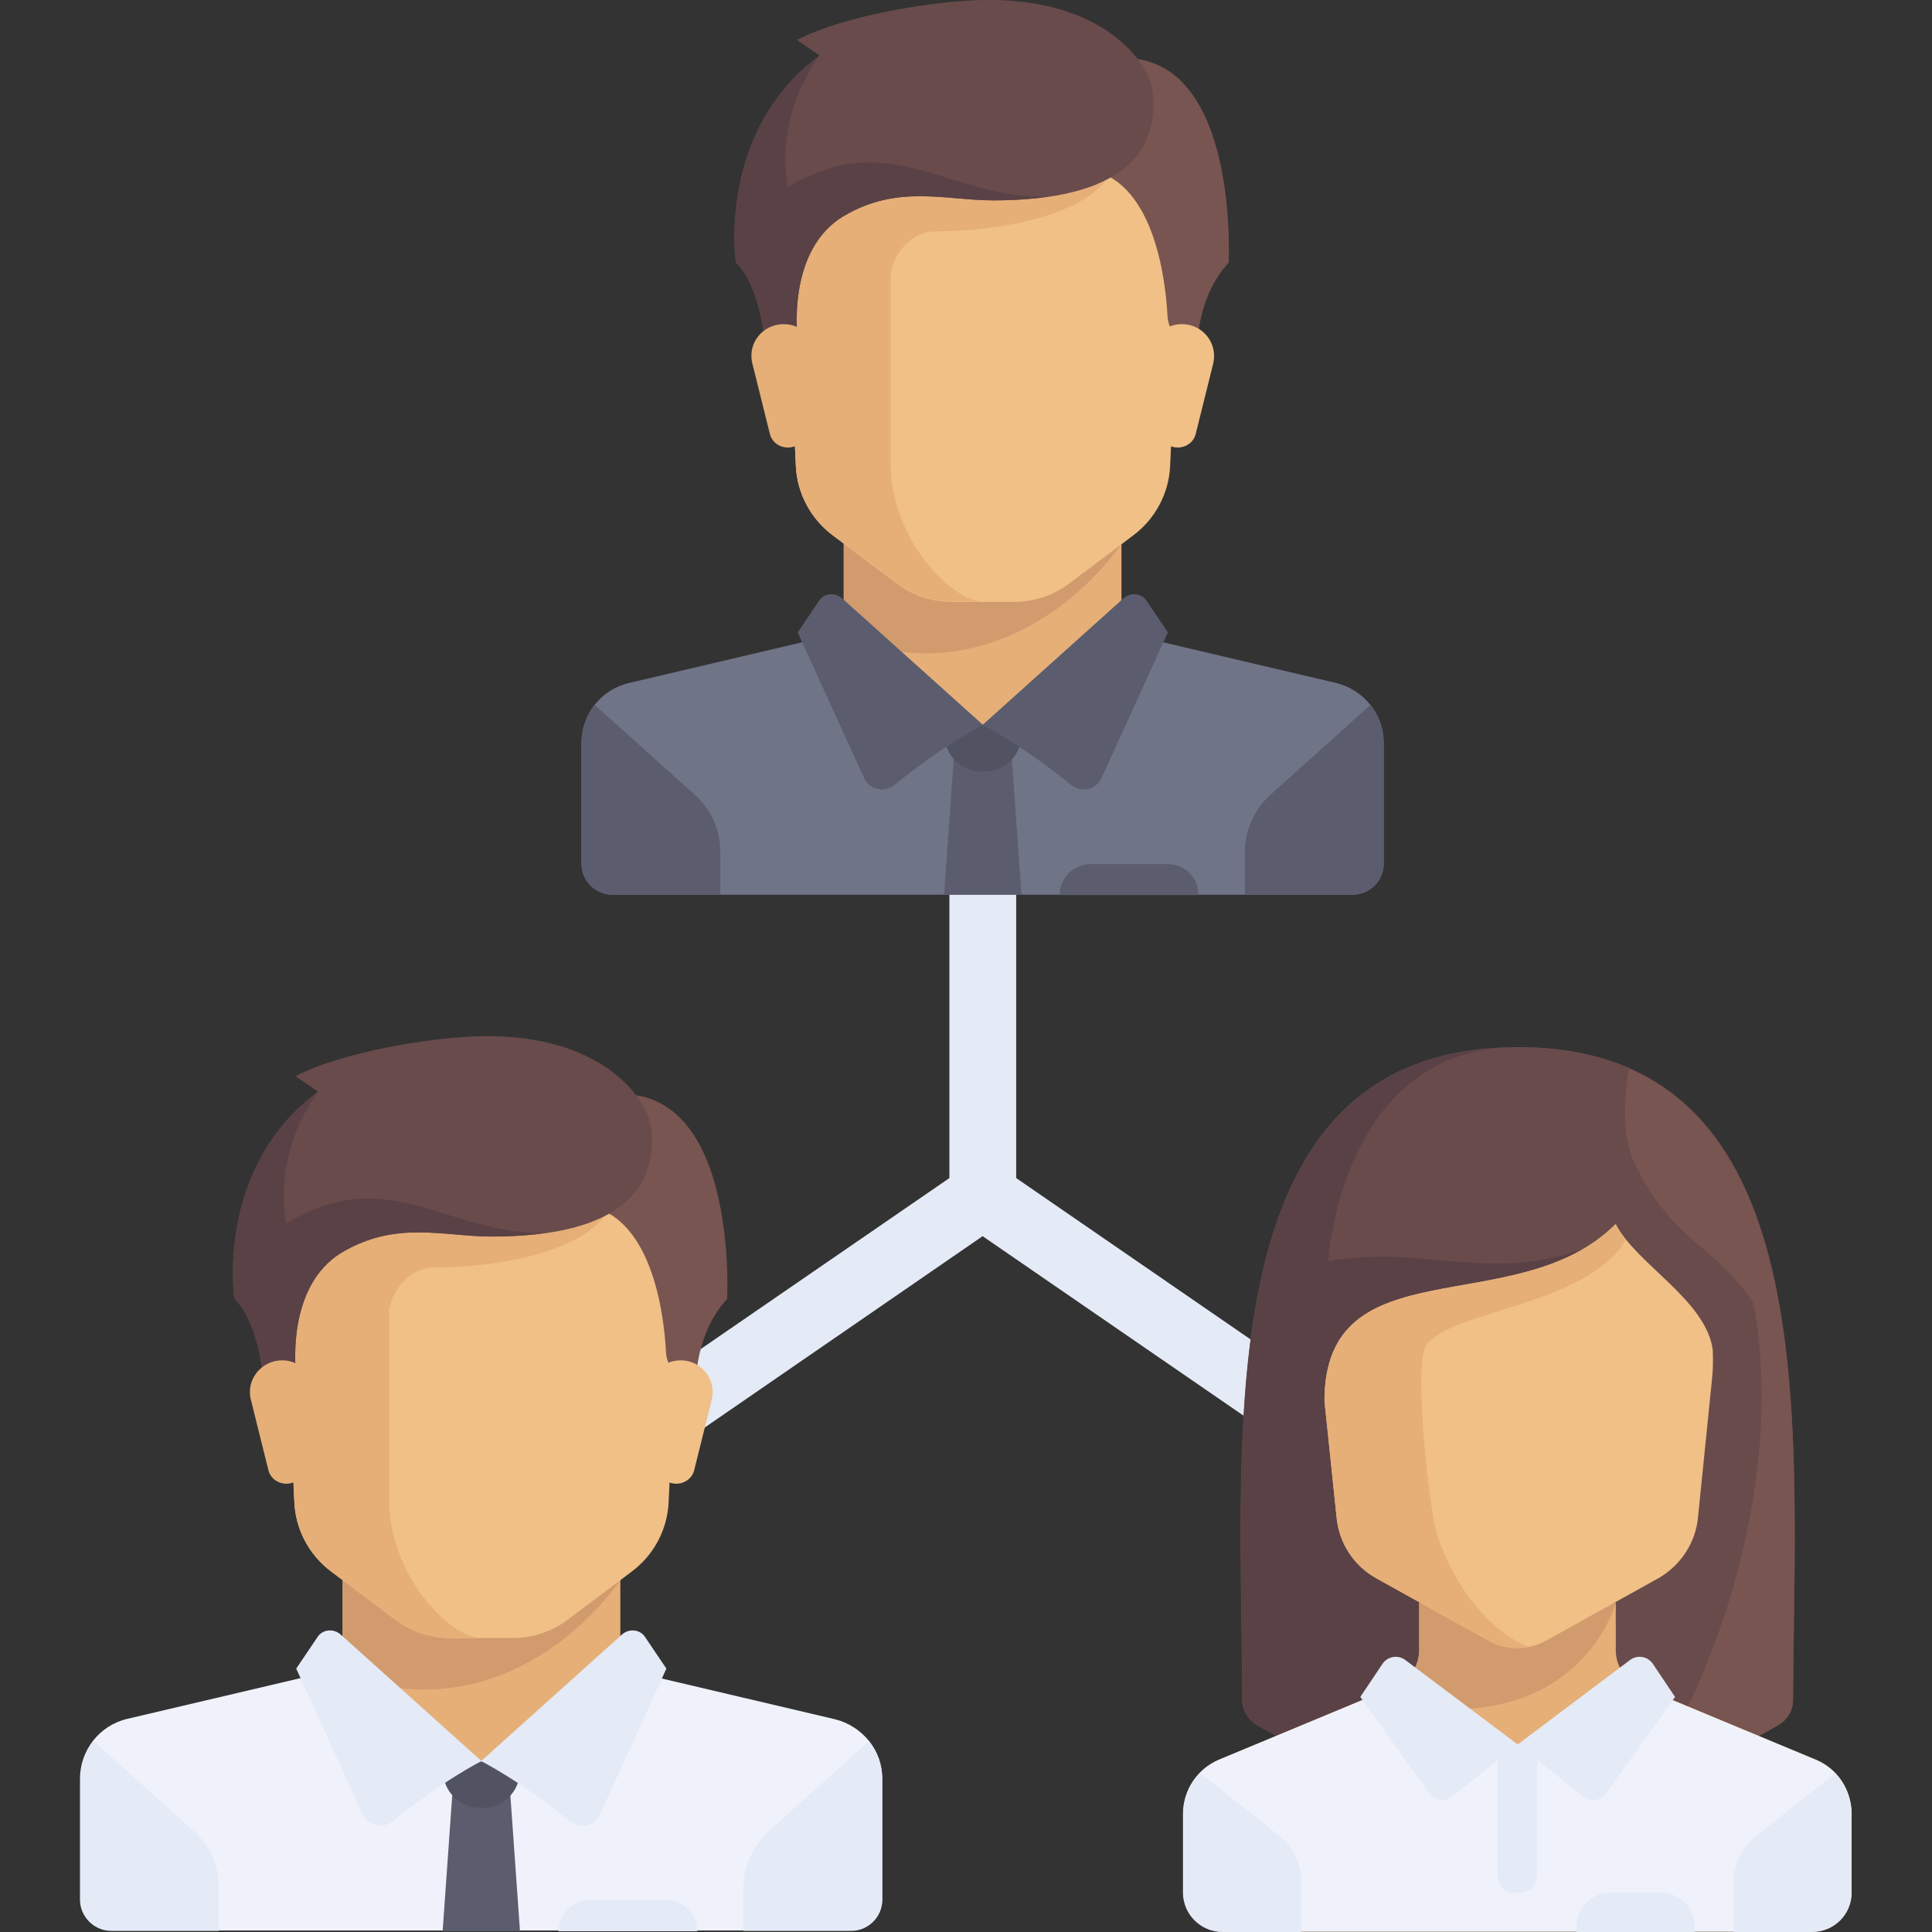 <?xml version="1.0" encoding="utf-8"?>
<!-- Generator: Adobe Illustrator 22.0.1, SVG Export Plug-In . SVG Version: 6.00 Build 0)  -->
<svg version="1.1" id="Layer_1" xmlns="http://www.w3.org/2000/svg" xmlns:xlink="http://www.w3.org/1999/xlink" x="0px" y="0px"
	 viewBox="0 0 512 512" style="enable-background:new 0 0 512 512;" xml:space="preserve">
<rect x="0" y="0" width="512" height="512" fill="#333333" stroke="none"/>
<style type="text/css">
	.st0{fill:#E4EAF6;}
	.st1{fill:#E6AF78;}
	.st2{fill:#707487;}
	.st3{fill:#D29B6E;}
	.st4{fill:#F0C087;}
	.st5{fill:#5B5D6E;}
	.st6{fill:#515262;}
	.st7{fill:#785550;}
	.st8{fill:#694B4B;}
	.st9{fill:#5A4146;}
	.st10{fill:#EFF2FA;}
</style>
<polygon class="st0" points="269.3,312.2 269.3,228.3 251.6,228.3 251.6,312.2 165.2,371.6 175.3,386.2 260.4,327.6 345.6,386.2 
	355.6,371.6 "/>
<polygon class="st1" points="297.2,167.6 297.2,139 223.6,139 223.6,167.6 260.4,200.3 "/>
<path class="st2" d="M354.1,181l-50.6-11.9c-0.8-0.2-1.5-0.5-2.1-0.9l-41,23.9L221,167.1c-1,1-2.3,1.7-3.7,2L166.7,181
	c-7.4,1.7-12.6,8.3-12.6,15.9v32c0,4.5,3.7,8.2,8.2,8.2h196.2c4.5,0,8.2-3.7,8.2-8.2v-32C366.7,189.4,361.5,182.8,354.1,181z"/>
<path class="st3" d="M223.6,139v30.2c46.4,16.7,73.6-25.1,73.6-25.1V139H223.6z"/>
<path class="st4" d="M207.3,45l3.6,78.4c0.3,7.3,3.9,14.1,9.8,18.5l16.9,12.7c4.2,3.2,9.4,4.9,14.7,4.9h16.4
	c5.3,0,10.5-1.7,14.7-4.9l16.9-12.7c5.9-4.4,9.5-11.2,9.8-18.5l3.6-78.4H207.3z"/>
<path class="st1" d="M248.2,61.3c16.4,0,40.9-4.1,46.7-16.4h-87.6l3.6,78.4c0.3,7.3,3.9,14.1,9.8,18.5l16.9,12.7
	c4.2,3.2,9.4,4.9,14.7,4.9h8.2c-8.2,0-24.5-16.4-24.5-36.8c0-10,0-36.8,0-49.1C235.9,69.5,240,61.3,248.2,61.3z"/>
<g>
	<path class="st5" d="M336.7,210.6l26.5-23.8c2.2,2.8,3.5,6.3,3.5,10.1v32c0,4.5-3.7,8.2-8.2,8.2h-28.6v-11.3
		C329.9,220,332.4,214.5,336.7,210.6z"/>
	<path class="st5" d="M184.1,210.6l-26.5-23.8c-2.2,2.8-3.5,6.3-3.5,10.1v32c0,4.5,3.7,8.2,8.2,8.2h28.6v-11.3
		C190.9,220,188.5,214.5,184.1,210.6z"/>
	<polygon class="st5" points="270.7,237.1 250.2,237.1 252.8,200.3 268.1,200.3 	"/>
</g>
<path class="st6" d="M270.7,192.2h-20.4v2.4c0,5.5,4.4,9.9,9.9,9.9h0.6c5.5,0,9.9-4.4,9.9-9.9L270.7,192.2L270.7,192.2z"/>
<g>
	<path class="st5" d="M223.1,158.5l37.4,33.6c0,0-10.5,5.3-23.4,15.9c-2.7,2.2-6.7,1.3-8.1-1.8l-17.6-38.6l5.6-8.3
		C218.3,157.2,221.2,156.9,223.1,158.5z"/>
	<path class="st5" d="M297.8,158.5l-37.4,33.6c0,0,10.5,5.3,23.4,15.9c2.7,2.2,6.7,1.3,8.1-1.8l17.6-38.6l-5.6-8.3
		C302.6,157.2,299.7,156.9,297.8,158.5z"/>
</g>
<path class="st7" d="M285.2,17.9L289,45c17.5,3.5,20,31,20.4,38.8c0.1,1.4,0.5,2.8,1.3,4l6.7,10.4c0,0-2.3-17.1,8.2-28.6
	C325.6,69.5,329.2,1.5,285.2,17.9z"/>
<path class="st4" d="M321.5,96.4l-4.6,18.5c-0.5,2.2-2.5,3.7-4.8,3.7l0,0c-2.5,0-4.6-1.8-4.9-4.3l-2.4-18.9
	c-0.6-5.1,3.3-9.5,8.4-9.5h0C318.8,85.9,322.8,91,321.5,96.4z"/>
<path class="st8" d="M211.2,10.6l6,4.1C189.9,34.9,195,69.5,195,69.5c8.2,8.2,8.2,28.6,8.2,28.6l8.2-8.2c0,0-3.2-23.6,12.3-32.7
	c14.3-8.4,26.8-4.1,39.6-4.1c34.2,0,43.8-12.9,42.2-28.6c-0.9-8.1-13.3-25.1-45-24.5C247.6,0.2,223.6,4.1,211.2,10.6z"/>
<path class="st9" d="M208.8,49.6c0,0-4.3-17.1,8.4-34.9C189.9,34.9,195,69.5,195,69.5c8.2,8.2,8.2,28.6,8.2,28.6l8.2-8.2
	c0,0-3.2-23.6,12.3-32.7c14.3-8.4,26.8-4.1,39.6-4.1c5.6,0,10.4-0.4,14.7-1C251.6,53,236.1,33.1,208.8,49.6z"/>
<path class="st1" d="M199.4,96.4l4.6,18.5c0.5,2.2,2.5,3.7,4.8,3.7l0,0c2.5,0,4.6-1.8,4.9-4.3l2.4-18.9c0.6-5.1-3.3-9.5-8.4-9.5h0
	C202.1,85.9,198,91,199.4,96.4z"/>
<path class="st5" d="M309.5,229H289c-4.5,0-8.2,3.7-8.2,8.2l0,0h36.8l0,0C317.7,232.6,314,229,309.5,229z"/>
<polygon class="st1" points="164.4,442.2 164.4,413.6 90.8,413.6 90.8,442.2 127.6,475 "/>
<path class="st10" d="M221.2,455.6l-50.6-11.9c-0.8-0.2-1.5-0.5-2.1-0.9l-41,23.9l-39.4-25.1c-1,1-2.3,1.7-3.7,2l-50.6,11.9
	c-7.4,1.7-12.6,8.3-12.6,15.9v32c0,4.5,3.7,8.2,8.2,8.2h196.2c4.5,0,8.2-3.7,8.2-8.2v-32C233.9,464,228.6,457.4,221.2,455.6z"/>
<path class="st3" d="M90.8,413.6v30.2c46.4,16.7,73.6-25.1,73.6-25.1v-5.1L90.8,413.6L90.8,413.6z"/>
<path class="st4" d="M74.4,319.6L78,398c0.3,7.3,3.9,14.1,9.8,18.5l16.9,12.7c4.2,3.2,9.4,4.9,14.7,4.9h16.4
	c5.3,0,10.5-1.7,14.7-4.9l16.9-12.7c5.9-4.4,9.5-11.2,9.8-18.5l3.6-78.4L74.4,319.6L74.4,319.6z"/>
<path class="st1" d="M115.3,335.9c16.4,0,40.9-4.1,46.7-16.4H74.4L78,398c0.3,7.3,3.9,14.1,9.8,18.5l16.9,12.7
	c4.2,3.2,9.4,4.9,14.7,4.9h8.2c-8.2,0-24.5-16.4-24.5-36.8c0-10,0-36.8,0-49.1C103,344.1,107.1,335.9,115.3,335.9z"/>
<g>
	<path class="st0" d="M203.8,485.2l26.5-23.8c2.2,2.8,3.5,6.3,3.5,10.1v32c0,4.5-3.7,8.2-8.2,8.2h-28.6v-11.3
		C197.1,494.6,199.5,489.1,203.8,485.2z"/>
	<path class="st0" d="M51.3,485.2l-26.5-23.8c-2.2,2.8-3.5,6.3-3.5,10.1v32c0,4.5,3.7,8.2,8.2,8.2H58v-11.3
		C58.1,494.6,55.6,489.1,51.3,485.2z"/>
</g>
<polygon class="st5" points="137.8,511.8 117.3,511.8 119.9,475 135.2,475 "/>
<path class="st6" d="M137.8,466.8h-20.4v2.4c0,5.5,4.4,9.9,9.9,9.9h0.6c5.5,0,9.9-4.4,9.9-9.9L137.8,466.8L137.8,466.8z"/>
<g>
	<path class="st0" d="M90.2,433.1l37.4,33.6c0,0-10.5,5.3-23.4,15.9c-2.7,2.2-6.7,1.3-8.1-1.8l-17.6-38.6l5.6-8.3
		C85.4,431.8,88.3,431.5,90.2,433.1z"/>
	<path class="st0" d="M164.9,433.1l-37.4,33.6c0,0,10.5,5.3,23.4,15.9c2.7,2.2,6.7,1.3,8.1-1.8l17.6-38.6l-5.6-8.3
		C169.7,431.8,166.8,431.5,164.9,433.1z"/>
</g>
<path class="st7" d="M152.3,292.5l3.8,27.1c17.5,3.5,20,31,20.4,38.8c0.1,1.4,0.5,2.8,1.3,4l6.7,10.4c0,0-2.3-17.1,8.2-28.6
	C192.7,344.1,196.3,276.2,152.3,292.5z"/>
<path class="st4" d="M188.6,371l-4.6,18.5c-0.5,2.2-2.5,3.7-4.8,3.7l0,0c-2.5,0-4.6-1.8-4.9-4.3L172,370c-0.6-5.1,3.3-9.5,8.4-9.5h0
	C185.9,360.5,190,365.7,188.6,371z"/>
<path class="st8" d="M78.3,285.2l6,4.1c-27.3,20.2-22.2,54.8-22.2,54.8c8.2,8.2,8.2,28.6,8.2,28.6l8.2-8.2c0,0-3.2-23.6,12.3-32.7
	c14.3-8.4,26.8-4.1,39.6-4.1c34.2,0,43.8-12.9,42.2-28.6c-0.9-8.1-13.3-25.1-45-24.5C114.8,274.8,90.8,278.7,78.3,285.2z"/>
<path class="st9" d="M75.9,324.2c0,0-4.3-17.1,8.4-34.9c-27.3,20.2-22.2,54.8-22.2,54.8c8.2,8.2,8.2,28.6,8.2,28.6l8.2-8.2
	c0,0-3.2-23.6,12.3-32.7c14.3-8.4,26.8-4.1,39.6-4.1c5.6,0,10.4-0.4,14.7-1C118.7,327.6,103.2,307.7,75.9,324.2z"/>
<path class="st1" d="M66.5,371l4.6,18.5c0.5,2.2,2.5,3.7,4.8,3.7l0,0c2.5,0,4.6-1.8,4.9-4.3l2.4-18.9c0.6-5.1-3.3-9.5-8.4-9.5h0
	C69.2,360.5,65.1,365.7,66.5,371z"/>
<path class="st0" d="M176.6,503.6h-20.4c-4.5,0-8.2,3.7-8.2,8.2l0,0h36.8l0,0C184.8,507.2,181.1,503.6,176.6,503.6z"/>
<path class="st8" d="M402.2,277.5c-82.5,0-73.3,100.3-73,173c0,2.7,1.5,5.2,3.8,6.6c9.1,5.5,34.2,18.4,69.2,18.4s60-12.9,69.2-18.4
	c2.4-1.4,3.8-3.9,3.8-6.6C475.5,377.8,484.6,277.5,402.2,277.5z"/>
<path class="st9" d="M396.9,277.7c-76.7,4.3-68,101.7-67.6,172.8c0,2.7,1.5,5.2,3.8,6.6c9.1,5.5,34.2,18.4,69.2,18.4L423,329.6"/>
<path class="st8" d="M402.2,277.5c-46.9,0-50.2,56.7-50.2,56.7c27-4.6,43.6,6.8,71-4.6l-20.8,145.9c34.9,0,60-12.9,69.2-18.4
	c2.4-1.4,3.8-3.9,3.8-6.6C475.5,377.8,484.6,277.5,402.2,277.5z"/>
<path class="st7" d="M475.1,450.5c0.3-62.5,7.1-145.2-43.4-167.3c-0.9,4.6-2.5,17.3,1.7,25.6c10.4,20.8,20.8,20.8,31.3,36.5
	c10.4,57.3-19.9,118.2-30,126.4l0,0c17.9-4.2,30.6-11,36.6-14.6C473.7,455.7,475.1,453.2,475.1,450.5z"/>
<path class="st1" d="M481.1,466.3l-46.5-19.4c-3.9-1.6-6.4-5.4-6.4-9.6v-12.6h-52.1v12.6c0,4.2-2.5,8-6.4,9.6l-46.5,19.4
	c-5.8,2.4-9.6,8.1-9.6,14.4v20.8c0,5.8,4.7,10.4,10.4,10.4h156.3c5.8,0,10.4-4.7,10.4-10.4v-20.8C490.7,474.4,487,468.7,481.1,466.3
	z"/>
<path class="st10" d="M481.1,466.3l-45-18.7l-34,14.7l-34-14.7l-45,18.7c-5.8,2.4-9.6,8.1-9.6,14.4v20.8c0,5.8,4.7,10.4,10.4,10.4
	h156.3c5.8,0,10.4-4.7,10.4-10.4v-20.8C490.7,474.4,487,468.7,481.1,466.3z"/>
<path class="st3" d="M428.2,424.7h-52.1v12.6c0,4.2-2.5,8-6.4,9.6l-7.3,3C418,464.1,428.2,424.7,428.2,424.7z"/>
<g>
	<path class="st0" d="M339,486.5l-20.9-16.6c-2.8,2.9-4.5,6.7-4.5,10.9v20.8c0,5.8,4.7,10.4,10.4,10.4h20.8v-13.3
		C344.8,493.9,342.7,489.4,339,486.5z"/>
	<path class="st0" d="M490.7,501.6v-20.8c0-4.1-1.7-8-4.4-10.8l-21,16.6c-3.7,3-5.9,7.5-5.9,12.2V512h20.8
		C486.1,512,490.7,507.3,490.7,501.6z"/>
	<path class="st0" d="M402.9,501.6h-1.6c-2.4,0-4.4-2-4.4-4.4v-34.9h10.4v34.9C407.4,499.6,405.4,501.6,402.9,501.6z"/>
	<path class="st0" d="M402.2,462.3l-29.8-22.4c-1.9-1.4-4.6-1-6,1l-5.9,8.8l18.3,25.6c1.4,1.9,4.1,2.3,6,0.8L402.2,462.3z"/>
	<path class="st0" d="M402.2,462.3l29.8-22.4c1.9-1.4,4.6-1,6,1l5.9,8.8l-18.3,25.6c-1.4,1.9-4.1,2.3-6,0.8L402.2,462.3z"/>
</g>
<path class="st4" d="M428.2,324.4c-26.1,26.1-77.2,5.2-77.2,46.9l3.2,30.7c0.6,6.9,4.6,13,10.6,16.3l29.7,16.5
	c4.7,2.6,10.5,2.6,15.2,0l29.7-16.5c6-3.4,10-9.5,10.6-16.3l3.7-36.5c0.3-2.6,0.3-5.2,0.2-7.8C452.1,344.5,433.4,334.8,428.2,324.4z
	"/>
<path class="st1" d="M351,371.3l3.2,30.7c0.6,6.9,4.6,13,10.6,16.3l29.7,16.5c3.3,1.8,7,2.3,10.6,1.6l0,0c0,0-15-4.5-23.9-28.6
	c-2.7-7.4-6.5-46.5-3.3-51.2c6.4-9.4,42.3-10.4,52.9-27.9c-0.5-0.6-1-1.3-1.4-2c0-0.1-0.1-0.1-0.1-0.2c-0.5-0.7-0.9-1.4-1.2-2.1
	C402.2,350.5,351,329.6,351,371.3z"/>
<path class="st0" d="M440.2,501.6h-13.5c-4.9,0-8.9,4-8.9,8.9v1.6h31.3v-1.6C449.1,505.5,445.1,501.6,440.2,501.6z"/>
</svg>
